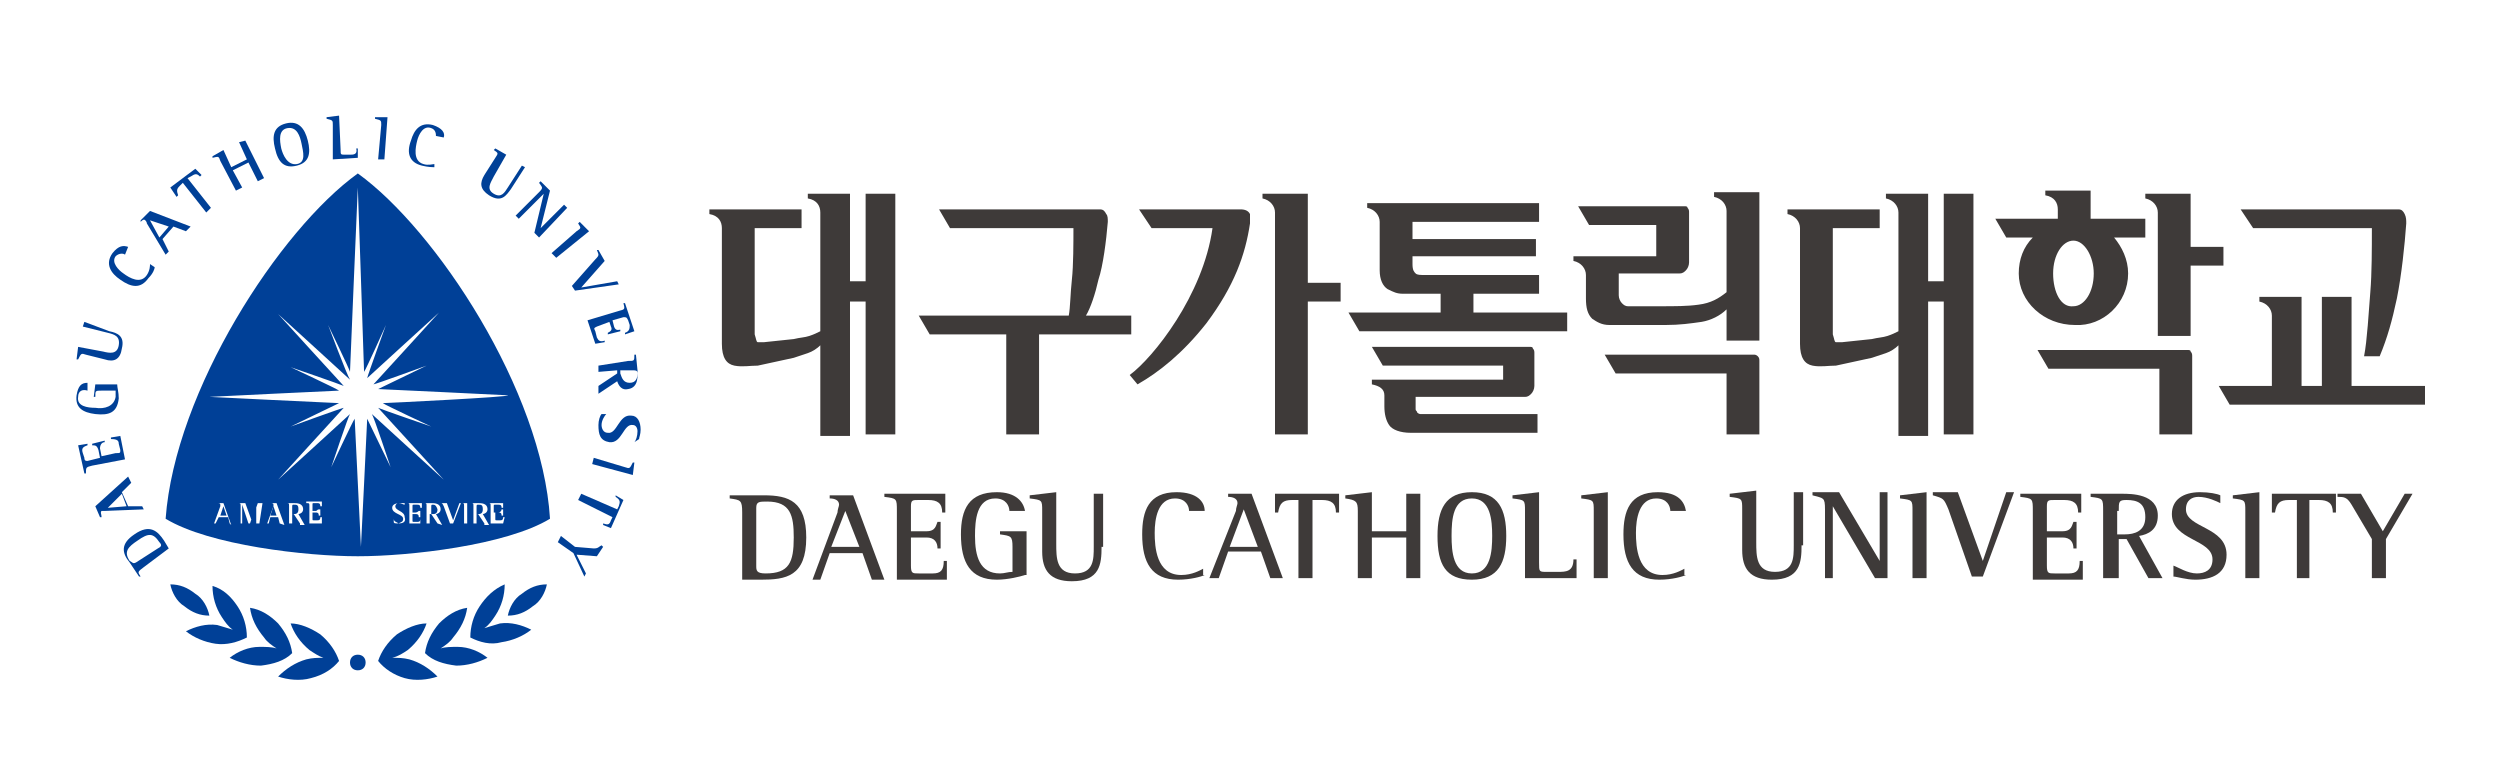 <?xml version="1.0" encoding="utf-8"?>
<!-- Generator: Adobe Illustrator 28.1.0, SVG Export Plug-In . SVG Version: 6.00 Build 0)  -->
<svg version="1.1" id="레이어_1" xmlns="http://www.w3.org/2000/svg" xmlns:xlink="http://www.w3.org/1999/xlink" x="0px"
	 y="0px" viewBox="0 0 160 50" style="enable-background:new 0 0 160 50;" xml:space="preserve">
<style type="text/css">
	.st0{fill:#3E3A39;}
	.st1{fill:#004097;}
</style>
<g>
	<g>
		<path class="st0" d="M55.4,17.9v0.1h-1v-5.6h-1.9h-0.8v0.3c0.6,0.1,0.8,0.5,0.8,0.9v7.6c-0.2,0.1-0.4,0.2-0.7,0.3
			c-0.3,0.1-0.6,0.1-1,0.2l-1.9,0.2c-0.2,0-0.3,0-0.4,0c-0.1,0-0.1-0.2-0.2-0.5v-6.8h3v-1.2h-5.1h-0.8v0.3c0.6,0.1,0.8,0.5,0.8,0.9
			v0.6V22c0,0.9,0.3,1.3,0.8,1.4c0.5,0.1,1,0,1.5,0l2.3-0.5c0.3-0.1,0.6-0.2,0.9-0.3c0.3-0.1,0.6-0.3,0.8-0.5v5.8h1.9v-8.6h1v0.1
			v8.4h1.9V12.4h-1.9V17.9z"/>
		<path class="st0" d="M124.4,17.9v0.1h-1v-5.6h-1.9h-0.8v0.3c0.5,0.1,0.8,0.5,0.8,0.9v7.6c-0.2,0.1-0.4,0.2-0.7,0.3
			c-0.3,0.1-0.6,0.1-1,0.2l-1.9,0.2c-0.2,0-0.3,0-0.4,0c-0.1,0-0.1-0.2-0.2-0.5v-6.8h3v-1.2h-5.1h-0.8v0.3c0.5,0.1,0.8,0.5,0.8,0.9
			v0.6V22c0,0.9,0.3,1.3,0.8,1.4c0.5,0.1,1,0,1.5,0l2.3-0.5c0.3-0.1,0.6-0.2,0.9-0.3c0.3-0.1,0.6-0.3,0.8-0.5v5.8h1.9v-8.6h1v0.1
			v8.4h1.9V12.4h-1.9V17.9z"/>
		<path class="st0" d="M72.4,21.4v-1.2h-2.9c0.3-0.5,0.6-1.4,0.8-2.3c0.3-0.9,0.5-2.5,0.6-3.7c0-0.2,0-0.4-0.1-0.5
			c-0.1-0.2-0.2-0.3-0.4-0.3H60.1l0.7,1.2h7.9c0,0.9,0,2.4-0.1,3.3c-0.1,0.9-0.1,1.8-0.2,2.3h-9.6l0.7,1.2h4.9v6.4h2.1v-6.4H72.4z"
			/>
		<path class="st0" d="M83.7,12.4h-2.1h-0.8v0.3c0.5,0.1,0.8,0.5,0.8,0.9v14.2h2.1v-8.5h2.1v-1.2h-2.1V12.4z"/>
		<path class="st0" d="M79.4,13.4h-6.5l0.8,1.2h3.9c-0.6,4.3-3.8,8.3-5.3,9.4l0.5,0.6c1.4-0.8,2.9-2,4.4-3.9
			c1.8-2.4,2.5-4.4,2.8-6.4c0-0.2,0-0.4,0-0.6C79.9,13.5,79.7,13.4,79.4,13.4z"/>
		<path class="st0" d="M94.3,18.8h4.2v-1.2h-7.3c-0.3,0-0.5,0-0.6-0.1c-0.1-0.1-0.2-0.2-0.2-0.6v-0.5h7.9v-1.1h-7.9v-1.1h8.1V13
			H88.3h-0.8v0.3c0.5,0.1,0.8,0.5,0.8,0.9c0,0.2,0,0.4,0,0.6c0,1,0,1.8,0,2.5c0,0.6,0.2,1,0.5,1.2c0.4,0.2,0.6,0.3,1,0.3h2.4V20
			h-5.9l0.7,1.2h13.3V20h-6V18.8z"/>
		<path class="st0" d="M90.7,26.4c0-0.1-0.1-0.1-0.1-0.2v-0.8h7c0.2,0,0.3-0.1,0.4-0.2c0.1-0.1,0.2-0.3,0.2-0.5v-2.1
			c0-0.1,0-0.2-0.1-0.3c0-0.1-0.1-0.1-0.2-0.1H87.8l0.7,1.2h7.7v0.9h-7.6h-0.8v0.3c0.5,0.1,0.8,0.3,0.8,0.7V26
			c0,0.5,0.1,0.9,0.3,1.2c0.2,0.3,0.7,0.5,1.4,0.5h8.1v-1.2h-7.5C90.8,26.5,90.7,26.4,90.7,26.4z"/>
		<path class="st0" d="M106.6,20.8c0.9,0,1.6-0.1,2.3-0.2c0.6-0.1,1.2-0.4,1.6-0.8v2h2.1v-9.5h-2.1h-0.8v0.3
			c0.5,0.1,0.8,0.5,0.8,0.9v5.2c-0.5,0.4-1,0.7-1.8,0.8c-0.7,0.1-1.5,0.1-2.5,0.1h-2c-0.2,0-0.3-0.1-0.4-0.2
			c-0.1-0.1-0.2-0.3-0.2-0.5v-1.4h3.9c0.2,0,0.3-0.1,0.4-0.2c0.1-0.1,0.2-0.3,0.2-0.5v-3.2c0-0.1,0-0.2-0.1-0.3
			c0-0.1-0.1-0.1-0.2-0.1h-6.8l0.7,1.2h4.3v2h-4.5h-0.8v0.3c0.5,0.1,0.8,0.5,0.8,0.9v0.3v1.2c0,0.6,0.1,1,0.4,1.3
			c0.3,0.2,0.6,0.4,1.1,0.4H106.6z"/>
		<path class="st0" d="M112.3,22.7h-9.6l0.7,1.2h7.1v3.9h2.1v-4.7c0-0.1,0-0.2-0.1-0.3C112.5,22.8,112.4,22.7,112.3,22.7z"/>
		<path class="st0" d="M142.3,17v-1.2h-2.1v-3.4h-2.1h-0.8v0.3c0.5,0.1,0.8,0.5,0.8,0.9v7.9h2.1V17H142.3z"/>
		<path class="st0" d="M140,22.4h-9.6l0.7,1.2h7.1v4.2h2.1v-5c0-0.1,0-0.2-0.1-0.3C140.2,22.4,140.1,22.4,140,22.4z"/>
		<path class="st0" d="M136.2,17.5c0-0.9-0.4-1.7-0.9-2.3h2v-1.2h-3.5v-1.8h-2.1h-0.8v0.3c0.6,0.1,0.8,0.5,0.8,0.9v0.6h-4l0.7,1.2
			h1.7c-0.6,0.6-0.9,1.4-0.9,2.3c0,1.8,1.6,3.3,3.6,3.3C134.6,20.9,136.2,19.4,136.2,17.5z M131.4,17.5c0-1.2,0.6-2.1,1.3-2.1
			c0.7,0,1.3,1,1.3,2.1c0,1.2-0.6,2.1-1.3,2.1C131.9,19.7,131.4,18.7,131.4,17.5z"/>
		<path class="st0" d="M150.5,24.7V19h-1.9v5.7h-1.3V19h-1.9h-0.8v0.3c0.5,0.1,0.8,0.5,0.8,0.9v4.5H142l0.7,1.2h12.5v-1.2H150.5z"/>
		<path class="st0" d="M151.8,14.6c0,1.3,0,2.9-0.1,4.1c-0.1,1.2-0.2,3.1-0.4,4.1h1c0.5-1.2,0.8-2.3,1.1-3.7
			c0.3-1.5,0.5-3.4,0.6-4.8c0-0.2,0-0.4-0.1-0.6c-0.1-0.2-0.2-0.3-0.4-0.3h-10.1l0.8,1.2H151.8z"/>
	</g>
	<g>
		<path class="st0" d="M77.1,36.8c-0.2,0.1-0.9,0.3-1.7,0.3c-1.7,0-2.3-1.1-2.3-2.9c0-1.5,0.4-2.7,2.2-2.7c1.3,0,1.8,0.6,1.8,1.2h-1
			c0-0.3-0.2-0.8-0.9-0.8c-1.1,0-1.3,1.3-1.3,2.2c0,0.9,0.1,2.7,1.7,2.7c0.7,0,1.2-0.3,1.4-0.4V36.8z"/>
		<path class="st0" d="M79.6,32.6l0.9,2.4h-1.8L79.6,32.6z M77.4,37H78l0.6-1.7h2.1l0.6,1.7h0.8l-2-5.4h-1.5v0.2
			c0.3,0,0.6,0.1,0.6,0.4c0,0.1-0.1,0.3-0.1,0.5L77.4,37z"/>
		<path class="st0" d="M83.3,32h-0.6c-0.6,0-0.8,0.2-0.9,0.8h-0.2l0-1.2h4.1l0,1.2h-0.2c0-0.6-0.3-0.8-0.9-0.8h-0.6V37h-0.9V32z"/>
		<path class="st0" d="M86.9,32.7c0-0.6-0.1-0.7-0.8-0.8v-0.2l1.7-0.2V34H90v-2.4h0.9V37H90v-2.6h-2.2V37h-0.9V32.7z"/>
		<path class="st0" d="M92.9,34.3c0-1.1,0.1-2.4,1.3-2.4c1.2,0,1.3,1.4,1.3,2.4c0,1-0.1,2.4-1.3,2.4C93,36.7,92.9,35.3,92.9,34.3z
			 M94.2,37.1c1.7,0,2.2-1.1,2.2-2.8c0-1.7-0.5-2.8-2.2-2.8c-1.7,0-2.2,1.1-2.2,2.8C92,36.1,92.5,37.1,94.2,37.1z"/>
		<path class="st0" d="M97.6,32.7c0-0.7,0-0.7-0.8-0.8v-0.2l1.7-0.2V36c0,0.6,0,0.6,0.5,0.6h0.7c0.5,0,1,0,1-0.8h0.2l0,1.2h-3.3
			V32.7z"/>
		<path class="st0" d="M102,32.7c0-0.7,0-0.7-0.8-0.8v-0.2l1.7-0.2V37H102V32.7z"/>
		<path class="st0" d="M107.9,36.8c-0.2,0.1-0.9,0.3-1.7,0.3c-1.7,0-2.3-1.1-2.3-2.9c0-1.5,0.4-2.7,2.2-2.7c1.3,0,1.7,0.6,1.8,1.2
			h-1c0-0.3-0.2-0.8-0.9-0.8c-1.1,0-1.3,1.3-1.3,2.2c0,0.9,0.1,2.7,1.7,2.7c0.7,0,1.2-0.3,1.4-0.4V36.8z"/>
		<path class="st0" d="M115.3,34.9c0,1.1-0.1,2.2-1.9,2.2c-1.4,0-1.9-0.7-1.9-1.9v-2.6c0-0.7,0-0.7-0.8-0.8v-0.2l1.7-0.2v3.3
			c0,0.9,0,1.9,1.2,1.9c1.2,0,1.2-0.9,1.2-1.7v-3.4h0.6V34.9z"/>
		<path class="st0" d="M116.8,32.6c0-0.8-0.1-0.7-0.8-0.9v-0.2h1.7l2.6,4.4h0v-4.4h0.5V37H120l-2.7-4.6h0V37h-0.5V32.6z"/>
		<path class="st0" d="M122.4,32.7c0-0.7,0-0.7-0.8-0.8v-0.2l1.7-0.2V37h-0.9V32.7z"/>
		<path class="st0" d="M124.7,32.6c-0.3-0.7-0.3-0.7-1-0.9v-0.2h1.6l1.6,4.4h0l1.5-4.4h0.5l-2,5.4h-0.7L124.7,32.6z"/>
		<path class="st0" d="M130.1,32.7c0-0.8,0-0.8-0.8-0.9v-0.2h3.9l0,1.2H133c0-0.6-0.3-0.8-0.9-0.8h-0.6c-0.4,0-0.5,0-0.5,0.4V34h1
			c0.6,0,0.6-0.4,0.7-0.6h0.2v1.7h-0.2c0-0.4-0.2-0.7-0.7-0.7h-1v1.8c0,0.5,0.1,0.5,0.5,0.5h0.9c0.5,0,0.7-0.2,0.7-0.8h0.2l0,1.2
			h-3.2V32.7z"/>
		<path class="st0" d="M135.6,32.7c0-0.6,0-0.7,0.5-0.7c0.7,0,1.2,0.2,1.2,1.1c0,0.9-0.7,1.1-1.3,1.1h-0.5V32.7z M134.7,37h0.9v-2.5
			h0.5l1.4,2.5h0.9l-1.5-2.7c0.6-0.1,1.2-0.4,1.2-1.3c0-1.4-1.7-1.4-2.3-1.4h-2v0.2c0.8,0.1,0.8,0.1,0.8,0.9V37z"/>
		<path class="st0" d="M142.1,32.2c-0.2-0.1-0.8-0.4-1.4-0.4c-0.4,0-0.8,0.2-0.8,0.8c0,1.2,2.6,1.1,2.6,2.9c0,1.2-0.9,1.6-2,1.6
			c-0.6,0-1.2-0.2-1.4-0.2v-0.7c0.3,0.1,0.9,0.5,1.5,0.5c0.5,0,1-0.2,1-0.9c0-1.3-2.6-1.2-2.6-2.9c0-0.9,0.7-1.4,1.8-1.4
			c0.6,0,1.1,0.1,1.3,0.2V32.2z"/>
		<path class="st0" d="M143.7,32.7c0-0.7,0-0.7-0.8-0.8v-0.2l1.7-0.2V37h-0.9V32.7z"/>
		<path class="st0" d="M147,32h-0.5c-0.6,0-0.8,0.2-0.9,0.8h-0.2l0-1.2h4.1l0,1.2h-0.2c0-0.6-0.3-0.8-0.9-0.8h-0.6V37H147V32z"/>
		<path class="st0" d="M151.8,34.5l-1.3-2.2c-0.3-0.5-0.5-0.5-0.9-0.5v-0.2h1.5l1.4,2.4l1.4-2.4h0.5l-1.7,2.9V37h-0.9V34.5z"/>
		<path class="st0" d="M48.4,32.5c0-0.4,0.2-0.4,0.7-0.4c1.5,0,1.7,0.9,1.7,2.3c0,1.6-0.3,2.3-1.8,2.3c-0.6,0-0.6-0.2-0.6-0.5V32.5z
			 M47.5,37.1h1.2c1.6,0,2.9-0.2,2.9-2.7c0-2.3-1.1-2.7-2.7-2.7h-2.2v0.2c0.7,0.1,0.8,0.1,0.8,0.9V37.1z"/>
		<path class="st0" d="M54.1,32.7L55,35h-1.8L54.1,32.7z M52,37.1h0.5l0.6-1.7h2.1l0.6,1.7h0.8l-2-5.4h-1.5v0.2
			c0.3,0,0.6,0.1,0.6,0.4c0,0.1-0.1,0.3-0.1,0.5L52,37.1z"/>
		<path class="st0" d="M57.4,32.7c0-0.8,0-0.8-0.8-0.9v-0.2h3.9l0,1.2h-0.2c0-0.6-0.3-0.8-0.9-0.8h-0.6c-0.4,0-0.5,0-0.5,0.4v1.6h1
			c0.6,0,0.6-0.4,0.7-0.6h0.2v1.7H60c0-0.4-0.2-0.7-0.7-0.7h-1v1.8c0,0.5,0.1,0.5,0.5,0.5h0.9c0.5,0,0.7-0.2,0.7-0.8h0.2l0,1.2h-3.2
			V32.7z"/>
		<path class="st0" d="M65.6,36.8c-0.3,0.1-1.1,0.3-1.8,0.3c-1.7,0-2.3-1.1-2.3-2.9c0-1.6,0.5-2.7,2.3-2.7c1.2,0,1.7,0.6,1.8,1.2h-1
			c0-0.3-0.2-0.8-0.9-0.8c-1.2,0-1.3,1.4-1.3,2.4c0,1.3,0.3,2.4,1.6,2.4c0.3,0,0.5-0.1,0.8-0.1V35c0-0.7-0.1-0.7-0.8-0.8V34h1.7
			V36.8z"/>
		<path class="st0" d="M70.5,35c0,1.1-0.1,2.2-1.9,2.2c-1.4,0-1.9-0.7-1.9-1.9v-2.6c0-0.7,0-0.7-0.8-0.8v-0.2l1.7-0.2v3.3
			c0,0.9,0,1.9,1.2,1.9c1.2,0,1.2-0.9,1.2-1.7v-3.4h0.6V35z"/>
	</g>
	<g>
		<g>
			<polygon class="st1" points="17.3,33 17.7,33 17.5,32.4 			"/>
			<path class="st1" d="M27.7,32.3c-0.1,0-0.1,0-0.1,0.2l0,0.4l0.1,0c0.1,0,0.3,0,0.3-0.3C27.9,32.3,27.8,32.3,27.7,32.3z"/>
			<path class="st1" d="M30.6,32.3c-0.1,0-0.1,0-0.1,0.2v0.4h0.1c0.1,0,0.3,0,0.3-0.3C30.9,32.3,30.8,32.3,30.6,32.3z"/>
			<path class="st1" d="M18.8,32.3c-0.1,0-0.1,0-0.1,0.2v0.4h0.1c0.1,0,0.3,0,0.3-0.3C19.1,32.3,19,32.3,18.8,32.3z"/>
			<path class="st1" d="M22.9,11.1c-5,3.6-11.7,13.9-12.3,22.1c2.8,1.7,9,2.4,12.3,2.4c3.3,0,9.5-0.7,12.3-2.4
				C34.7,25,27.9,14.7,22.9,11.1z M14.7,33.5l-0.1-0.4H14l-0.2,0.4h-0.1l0.4-1.1c0,0,0-0.1,0-0.1c0-0.1-0.1-0.1-0.2-0.1l0,0l0.4,0
				l0.5,1.4L14.7,33.5z M16.6,33.5h-0.2l0-1.2l0,0L16,33.5h-0.1l-0.4-1.2h0v1.2h-0.1l0-1.1c0-0.2,0-0.2-0.2-0.2l0,0l0.5,0l0.4,1.1
				l0,0l0.4-1.1l0.3,0L16.6,33.5z M17.9,33.5l-0.1-0.4l-0.5,0l-0.1,0.4h-0.1l0.4-1.1c0,0,0-0.1,0-0.1c0-0.1-0.1-0.1-0.2-0.1l0,0
				l0.4,0l0.5,1.4L17.9,33.5z M19.2,33.5l-0.4-0.6l-0.1,0v0.6h-0.2l0-1.1c0-0.2,0-0.2-0.2-0.2l0,0l0.5,0c0.2,0,0.6,0,0.6,0.4
				c0,0.2-0.2,0.3-0.3,0.3l0.4,0.7H19.2z M20.6,33.5l-0.8,0v-1.1c0-0.2,0-0.2-0.2-0.2l0-0.1l1,0l0,0.3h-0.1c0-0.2-0.1-0.2-0.2-0.2
				h-0.2c-0.1,0-0.1,0-0.1,0.1v0.4h0.2c0.1,0,0.1-0.1,0.2-0.1h0.1V33h-0.1c0-0.1,0-0.2-0.2-0.2l-0.2,0v0.4c0,0.1,0,0.1,0.1,0.1h0.2
				c0.1,0,0.2,0,0.2-0.2l0.1,0L20.6,33.5z M25.5,33.5c-0.2,0-0.3,0-0.3-0.1v-0.2C25.2,33.4,25.4,33.4,25.5,33.5
				c0.2-0.1,0.3-0.1,0.3-0.3c0-0.3-0.7-0.3-0.7-0.7c0-0.2,0.2-0.3,0.5-0.3c0.1,0,0.3,0,0.3,0v0.1c-0.1,0-0.2-0.1-0.4-0.1
				c-0.1,0-0.2,0.1-0.2,0.2c0,0.3,0.6,0.3,0.6,0.7C26,33.4,25.8,33.5,25.5,33.5z M27,33.5h-0.8v-1.1c0-0.2,0-0.2-0.2-0.2l0,0l1,0
				l0,0.3l-0.1,0c0-0.2-0.1-0.2-0.2-0.2l-0.2,0c-0.1,0-0.1,0-0.1,0.1v0.4h0.2c0.1,0,0.2-0.1,0.2-0.1l0.1,0l0,0.4l-0.1,0
				c0-0.1,0-0.2-0.2-0.2l-0.2,0v0.4c0,0.1,0,0.1,0.1,0.1h0.2c0.1,0,0.2,0,0.2-0.2h0V33.5z M28,33.5l-0.4-0.6h-0.1l0,0.6l-0.2,0v-1.1
				c0-0.2,0-0.2-0.2-0.2v0l0.5,0c0.2,0,0.6,0,0.6,0.4c0,0.2-0.2,0.3-0.3,0.3l0.4,0.7L28,33.5z M29,33.5l-0.2,0l-0.4-1.1
				c-0.1-0.2-0.1-0.2-0.2-0.2l0,0l0.4,0l0.4,1.1h0l0.4-1.1h0.1L29,33.5z M29.9,33.5h-0.2l0-1.1c0-0.2,0-0.2-0.2-0.2l0,0l0.4,0
				L29.9,33.5z M31,33.5l-0.4-0.6l-0.1,0l0,0.6h-0.2v-1.1c0-0.2,0-0.2-0.2-0.2v0h0.5c0.2,0,0.6,0,0.6,0.4c0,0.2-0.2,0.3-0.3,0.3
				l0.4,0.7H31z M32.2,33.5l-0.8,0v-1.1c0-0.2,0-0.2-0.2-0.2l0,0l1,0l0,0.3h-0.1c0-0.2-0.1-0.2-0.2-0.2h-0.2c-0.1,0-0.1,0-0.1,0.1
				l0,0.4l0.3,0c0.1,0,0.2-0.1,0.2-0.2h0.1V33h-0.1c0-0.1,0-0.2-0.2-0.2l-0.2,0l0,0.4c0,0.1,0,0.1,0.1,0.1H32c0.1,0,0.2,0,0.2-0.2
				l0.1,0L32.2,33.5z M24.5,25.8c0.1,0.1,3.1,1.5,3.1,1.5c0,0,0,0,0,0c0,0,0,0,0,0c0,0,0,0,0,0c0,0-3.2-1.1-3.4-1.2
				c0.1,0.1,4.2,4.6,4.2,4.6c0,0,0,0,0,0c0,0,0,0,0,0c0,0,0,0,0,0c0,0-4.5-4.1-4.6-4.2c0.1,0.1,1.2,3.4,1.2,3.4l0,0c0,0,0,0,0,0
				c0,0,0,0,0,0c0,0-1.4-2.9-1.5-3.1c0,0.2-0.4,8.2-0.4,8.2c0,0,0,0,0,0c0,0,0,0,0,0c0,0-0.4-8.1-0.4-8.2c-0.1,0.1-1.5,3.1-1.5,3.1
				c0,0,0,0,0,0c0,0,0,0,0,0l0,0c0,0,1.1-3.3,1.2-3.4c-0.1,0.1-4.6,4.2-4.6,4.2c0,0,0,0,0,0c0,0,0,0,0,0c0,0,0,0,0,0
				c0,0,4.1-4.5,4.2-4.6c-0.1,0-3.4,1.2-3.4,1.2c0,0,0,0,0,0c0,0,0,0,0,0c0,0,0,0,0,0c0,0,2.9-1.4,3.1-1.5c-0.2,0-8.3-0.4-8.3-0.4
				c0,0,0,0,0,0c0,0,0,0,0,0c0,0,8.1-0.4,8.3-0.4c-0.1-0.1-3.1-1.5-3.1-1.5c0,0,0,0,0,0c0,0,0,0,0,0c0,0,0,0,0,0
				c0,0,3.2,1.1,3.4,1.2c-0.1-0.1-4.2-4.6-4.2-4.6c0,0,0,0,0,0c0,0,0,0,0,0c0,0,0,0,0,0c0,0,4.5,4.1,4.6,4.2
				C22.2,24,21,20.8,21,20.8v0c0,0,0,0,0,0c0,0,0,0,0,0c0,0,1.4,2.9,1.4,3c0-0.2,0.5-11.8,0.5-11.8c0,0,0,0,0,0c0,0,0,0,0,0
				c0,0,0.4,11.6,0.4,11.8c0.1-0.1,1.4-3,1.4-3c0,0,0,0,0,0c0,0,0,0,0,0v0c0,0-1.2,3.3-1.2,3.4c0.1-0.1,4.6-4.2,4.6-4.2c0,0,0,0,0,0
				c0,0,0,0,0,0c0,0,0,0,0,0c0,0-4.1,4.5-4.2,4.6c0.1,0,3.4-1.2,3.4-1.2c0,0,0,0,0,0c0,0,0,0,0,0c0,0,0,0,0,0c0,0-2.9,1.4-3.1,1.5
				c0.2,0,8.3,0.4,8.3,0.4c0,0,0,0,0,0c0,0,0,0,0,0C32.8,25.4,24.7,25.8,24.5,25.8z"/>
			<polygon class="st1" points="14.1,33 14.5,33 14.3,32.4 			"/>
		</g>
		<g>
			<g>
				<path class="st1" d="M10.9,37.4c0.1,0.5,0.4,1.1,0.9,1.4c0.5,0.4,1,0.6,1.6,0.6c-0.1-0.5-0.4-1.1-0.9-1.4
					C12,37.6,11.5,37.4,10.9,37.4z"/>
				<g>
					<path class="st1" d="M21.7,42.3c-0.2-0.6-0.6-1.2-1.2-1.7c-0.6-0.4-1.3-0.7-1.9-0.7c0.2,0.6,0.6,1.2,1.2,1.7
						c0.3,0.2,0.6,0.4,0.9,0.5c-0.4,0-0.7,0-1.1,0.1c-0.7,0.2-1.3,0.6-1.8,1.1c0.6,0.2,1.4,0.3,2.1,0.1
						C20.7,43.2,21.3,42.8,21.7,42.3L21.7,42.3L21.7,42.3L21.7,42.3L21.7,42.3z"/>
					<path class="st1" d="M18.7,41.8c-0.1-0.7-0.4-1.3-0.9-1.9c-0.5-0.5-1.1-0.9-1.8-1c0.1,0.7,0.4,1.3,0.9,1.9
						c0.2,0.3,0.5,0.5,0.8,0.7c-0.3-0.1-0.7-0.1-1.1-0.1c-0.7,0-1.4,0.3-1.9,0.7c0.6,0.3,1.3,0.5,2,0.5
						C17.5,42.5,18.2,42.3,18.7,41.8L18.7,41.8C18.7,41.8,18.7,41.8,18.7,41.8L18.7,41.8L18.7,41.8z"/>
					<path class="st1" d="M15.8,40.8c0-0.7-0.2-1.4-0.6-2c-0.4-0.6-0.9-1.1-1.6-1.3c0,0.7,0.2,1.4,0.6,2c0.2,0.3,0.4,0.6,0.7,0.8
						c-0.3-0.1-0.7-0.2-1-0.3c-0.7-0.1-1.4,0.1-2,0.4c0.5,0.4,1.2,0.7,1.9,0.8C14.5,41.3,15.2,41.1,15.8,40.8L15.8,40.8L15.8,40.8
						L15.8,40.8L15.8,40.8z"/>
				</g>
			</g>
			<g>
				<path class="st1" d="M35,37.4c-0.1,0.5-0.4,1.1-0.9,1.4c-0.5,0.4-1,0.6-1.6,0.6c0.1-0.5,0.4-1.1,0.9-1.4
					C33.9,37.6,34.4,37.4,35,37.4z"/>
				<g>
					<path class="st1" d="M24.2,42.3c0.2-0.6,0.6-1.2,1.2-1.7c0.6-0.4,1.3-0.7,1.9-0.7c-0.2,0.6-0.6,1.2-1.2,1.7
						c-0.3,0.2-0.6,0.4-1,0.5c0.4,0,0.7,0,1.1,0.1c0.7,0.2,1.3,0.6,1.8,1.1c-0.6,0.2-1.4,0.3-2.1,0.1C25.2,43.2,24.6,42.8,24.2,42.3
						L24.2,42.3L24.2,42.3L24.2,42.3L24.2,42.3z"/>
					<path class="st1" d="M27.2,41.8c0.1-0.7,0.4-1.3,0.9-1.9c0.5-0.5,1.1-0.9,1.8-1c-0.1,0.7-0.4,1.3-0.9,1.9
						c-0.2,0.3-0.5,0.5-0.8,0.7c0.3-0.1,0.7-0.1,1.1-0.1c0.7,0,1.4,0.3,1.9,0.7c-0.6,0.3-1.3,0.5-2,0.5
						C28.4,42.5,27.7,42.3,27.2,41.8L27.2,41.8C27.2,41.8,27.2,41.8,27.2,41.8L27.2,41.8L27.2,41.8z"/>
					<path class="st1" d="M30.1,40.8c0-0.7,0.2-1.4,0.6-2c0.4-0.6,0.9-1.1,1.6-1.4c0,0.7-0.2,1.4-0.6,2c-0.2,0.3-0.4,0.6-0.7,0.8
						c0.3-0.1,0.7-0.2,1-0.3c0.7-0.1,1.4,0.1,2,0.4c-0.5,0.4-1.2,0.7-1.9,0.8C31.4,41.3,30.7,41.1,30.1,40.8L30.1,40.8L30.1,40.8
						L30.1,40.8L30.1,40.8z"/>
				</g>
			</g>
			<path class="st1" d="M23.4,42.4c0,0.3-0.2,0.5-0.5,0.5c-0.3,0-0.5-0.2-0.5-0.5c0-0.3,0.2-0.5,0.5-0.5
				C23.2,41.9,23.4,42.1,23.4,42.4z"/>
		</g>
		<g>
			<path class="st1" d="M32.7,12.1c-0.3,0.4-0.6,0.9-1.4,0.4c-0.6-0.4-0.6-0.8-0.3-1.3l0.7-1.1c0.2-0.3,0.2-0.3-0.1-0.5l0.1-0.1
				l0.7,0.4l-0.8,1.4c-0.2,0.4-0.5,0.8,0,1.1c0.5,0.3,0.7-0.1,0.9-0.4l0.9-1.4l0.2,0.1L32.7,12.1z"/>
			<path class="st1" d="M34.5,12.3c0.3-0.3,0.2-0.3,0-0.6l0.1-0.1l0.6,0.6l-0.6,2.4l0,0l1.5-1.5l0.2,0.2l-1.8,1.9l-0.3-0.3l0.6-2.5
				l0,0L33.2,14L33,13.8L34.5,12.3z"/>
			<path class="st1" d="M36.9,14.8c0.3-0.2,0.3-0.2,0.1-0.5l0.1-0.1l0.6,0.6l-2.1,1.7l-0.3-0.3L36.9,14.8z"/>
			<path class="st1" d="M38.1,16.6c0.3-0.3,0.2-0.3,0.1-0.6l0.1,0l0.4,0.7l-1.5,1.7l0,0l2.3-0.4l0.1,0.2l-2.8,0.4l-0.2-0.3
				L38.1,16.6z"/>
			<path class="st1" d="M39.6,19.9c0.4-0.1,0.4-0.1,0.3-0.5l0.1,0l0.6,1.8L40,21.4l0-0.1c0.3-0.1,0.3-0.3,0.3-0.5l-0.1-0.3
				c-0.1-0.2-0.1-0.2-0.3-0.2l-0.7,0.2l0.1,0.4c0.1,0.3,0.3,0.2,0.4,0.2l0,0.1l-0.8,0.2l0-0.1c0.2-0.1,0.3-0.2,0.2-0.4L39,20.6
				l-0.8,0.3c-0.2,0.1-0.2,0.1-0.1,0.3l0.1,0.4c0.1,0.2,0.2,0.3,0.5,0.2l0,0.1L38.1,22l-0.5-1.5L39.6,19.9z"/>
			<path class="st1" d="M40.4,23.7c0.3,0,0.4,0,0.4,0.2c0,0.3-0.1,0.6-0.5,0.6c-0.4,0-0.5-0.3-0.6-0.6l0-0.2L40.4,23.7z M38.3,23.4
				l0,0.4l1.2-0.1l0,0.2l-1.2,0.8l0,0.5l1.2-0.8c0.1,0.3,0.3,0.6,0.7,0.5c0.7-0.1,0.6-0.9,0.6-1.2l-0.1-1l-0.1,0
				c0,0.4,0,0.4-0.4,0.4L38.3,23.4z"/>
			<path class="st1" d="M40.6,28.3c0.1-0.1,0.2-0.4,0.2-0.7c0-0.2-0.1-0.4-0.3-0.4c-0.6-0.1-0.7,1.2-1.5,1.1
				c-0.6-0.1-0.7-0.5-0.7-1.1c0-0.3,0.1-0.6,0.2-0.7l0.3,0c-0.1,0.1-0.3,0.4-0.3,0.7c0,0.2,0.1,0.5,0.4,0.5c0.6,0.1,0.7-1.2,1.5-1.1
				c0.4,0,0.6,0.4,0.6,0.9c0,0.3-0.1,0.5-0.1,0.6L40.6,28.3z"/>
			<path class="st1" d="M40,29.9c0.3,0.1,0.3,0.1,0.5-0.3l0.1,0l-0.1,0.8l-2.6-0.7l0.1-0.4L40,29.9z"/>
			<path class="st1" d="M39.5,32.6l0.1-0.2c0.1-0.3,0.1-0.4-0.2-0.6l0-0.1l0.5,0.3l-0.8,1.8l-0.5-0.2l0-0.1c0.3,0.1,0.4,0.1,0.5-0.2
				l0.1-0.2L37,32l0.2-0.4L39.5,32.6z"/>
			<path class="st1" d="M36.8,35l1.2,0.1c0.3,0,0.3-0.1,0.5-0.2l0.1,0.1l-0.4,0.6l-1.3-0.1l0.6,1.2l-0.1,0.2l-0.7-1.5l-1-0.7
				l0.2-0.4L36.8,35z"/>
		</g>
		<g>
			<path class="st1" d="M9.9,17.1c0,0.1-0.1,0.4-0.4,0.7c-0.5,0.7-1.1,0.6-1.8,0.1c-0.6-0.4-1-1-0.5-1.7c0.4-0.5,0.7-0.5,1-0.4
				L8,16.3c-0.1-0.1-0.4-0.1-0.6,0.1c-0.3,0.4,0.2,0.9,0.5,1.1c0.4,0.3,1.1,0.7,1.5,0.1c0.2-0.3,0.2-0.6,0.2-0.7L9.9,17.1z"/>
			<path class="st1" d="M9.6,14.1l1.2,0.4l-0.6,0.7L9.6,14.1z M10.6,16.3l0.2-0.2l-0.4-0.8l0.7-0.8l0.8,0.3l0.3-0.3l-2.6-1L9,14.1
				L9,14.2c0.1-0.1,0.2-0.2,0.3-0.1c0,0,0.1,0.1,0.1,0.2L10.6,16.3z"/>
			<path class="st1" d="M11.7,11.7l-0.2,0.2c-0.2,0.2-0.2,0.3-0.1,0.6l-0.1,0.1L10.9,12l1.6-1.2l0.4,0.4l-0.1,0.1
				c-0.2-0.2-0.3-0.2-0.6,0L12,11.4l1.5,1.9l-0.3,0.3L11.7,11.7z"/>
			<path class="st1" d="M14.1,10.3C14,10,14,10,13.6,10.1l0-0.1l0.7-0.4l0.5,1.1l1-0.5l-0.5-1.1L15.7,9l1.2,2.4l-0.4,0.2l-0.6-1.2
				l-1,0.5l0.6,1.1l-0.4,0.2L14.1,10.3z"/>
			<path class="st1" d="M18,9.5c-0.1-0.5-0.2-1.2,0.4-1.3c0.6-0.1,0.8,0.5,0.9,1c0.1,0.5,0.3,1.2-0.3,1.3C18.4,10.6,18.1,9.9,18,9.5
				z M19,10.6c0.8-0.2,0.9-0.8,0.7-1.6c-0.2-0.8-0.6-1.3-1.4-1.1c-0.8,0.2-0.9,0.8-0.7,1.6C17.8,10.4,18.2,10.8,19,10.6z"/>
			<path class="st1" d="M21.3,8c0-0.3,0-0.3-0.4-0.4l0-0.1l0.8-0.1l0.1,2.2c0,0.3,0,0.3,0.3,0.3l0.3,0c0.2,0,0.5,0,0.4-0.4l0.1,0
				l0,0.6l-1.6,0.1L21.3,8z"/>
			<path class="st1" d="M24.4,8c0-0.3,0-0.3-0.4-0.4l0-0.1l0.8,0l-0.2,2.7l-0.4,0L24.4,8z"/>
			<path class="st1" d="M27.8,10.7c-0.1,0-0.4,0-0.8-0.1C26.2,10.4,26,9.8,26.3,9c0.2-0.7,0.6-1.2,1.4-1c0.6,0.2,0.8,0.5,0.7,0.8
				l-0.5-0.1c0-0.1,0-0.4-0.3-0.5C27.1,8,26.8,8.6,26.7,9c-0.1,0.4-0.3,1.3,0.4,1.5c0.3,0.1,0.6,0,0.7,0L27.8,10.7z"/>
		</g>
		<g>
			<path class="st1" d="M8.7,36c-0.2,0.1-0.2,0-0.4-0.1c-0.4-0.6-0.1-0.9,0.5-1.3c0.7-0.5,1-0.5,1.4,0.1c0.2,0.2,0.1,0.3-0.1,0.4
				L8.7,36z M10.8,35.1l-0.3-0.5c-0.4-0.6-0.9-1.1-1.9-0.4c-0.9,0.6-0.8,1.2-0.3,1.8l0.6,0.9l0.1,0c-0.2-0.3-0.2-0.3,0.2-0.6
				L10.8,35.1z"/>
			<path class="st1" d="M6.9,32.5l0.9-0.9l0.3,0.8L6.9,32.5z M9.2,32.6l-0.1-0.2l-0.9,0l-0.4-0.9l0.6-0.6l-0.2-0.4l-2.1,1.9l0.3,0.7
				l0.1,0c0-0.2-0.1-0.3,0-0.4c0,0,0.2,0,0.2,0L9.2,32.6z"/>
			<path class="st1" d="M5.9,29.8c-0.4,0.1-0.4,0.1-0.4,0.5l-0.1,0l-0.4-1.8l0.6-0.1l0,0.1c-0.3,0.1-0.4,0.2-0.3,0.5l0.1,0.3
				c0,0.2,0.1,0.2,0.2,0.2l0.8-0.2l-0.1-0.5c-0.1-0.3-0.2-0.3-0.4-0.3l0-0.1l0.8-0.2l0,0.1c-0.2,0-0.3,0.2-0.3,0.4l0.1,0.5l0.9-0.2
				C7.7,29,7.7,29,7.7,28.8l-0.1-0.4c0-0.2-0.1-0.3-0.5-0.3l0-0.1l0.6-0.1L8,29.4L5.9,29.8z"/>
			<path class="st1" d="M7.5,24.6c0,0.2,0.1,0.5,0.1,0.9c-0.1,0.9-0.6,1.1-1.5,1c-0.8-0.1-1.3-0.4-1.2-1.2c0.1-0.6,0.3-0.8,0.7-0.8
				l0,0.5C5.3,24.9,5,25,5,25.4c-0.1,0.6,0.6,0.7,1.1,0.7c0.6,0.1,1.2-0.1,1.3-0.7c0-0.1,0-0.3,0-0.4L6.5,25c-0.4,0-0.4,0-0.4,0.4
				l-0.1,0l0.1-0.8L7.5,24.6z"/>
			<path class="st1" d="M7,21.2c0.5,0.1,1,0.3,0.8,1.1c-0.1,0.7-0.5,0.9-1.1,0.7l-1.2-0.3c-0.3-0.1-0.3-0.1-0.5,0.3l-0.1,0l0.1-0.8
				l1.6,0.3c0.4,0.1,0.9,0.2,1-0.4c0.1-0.6-0.3-0.7-0.7-0.8l-1.6-0.4l0.1-0.3L7,21.2z"/>
		</g>
	</g>
</g>
</svg>
